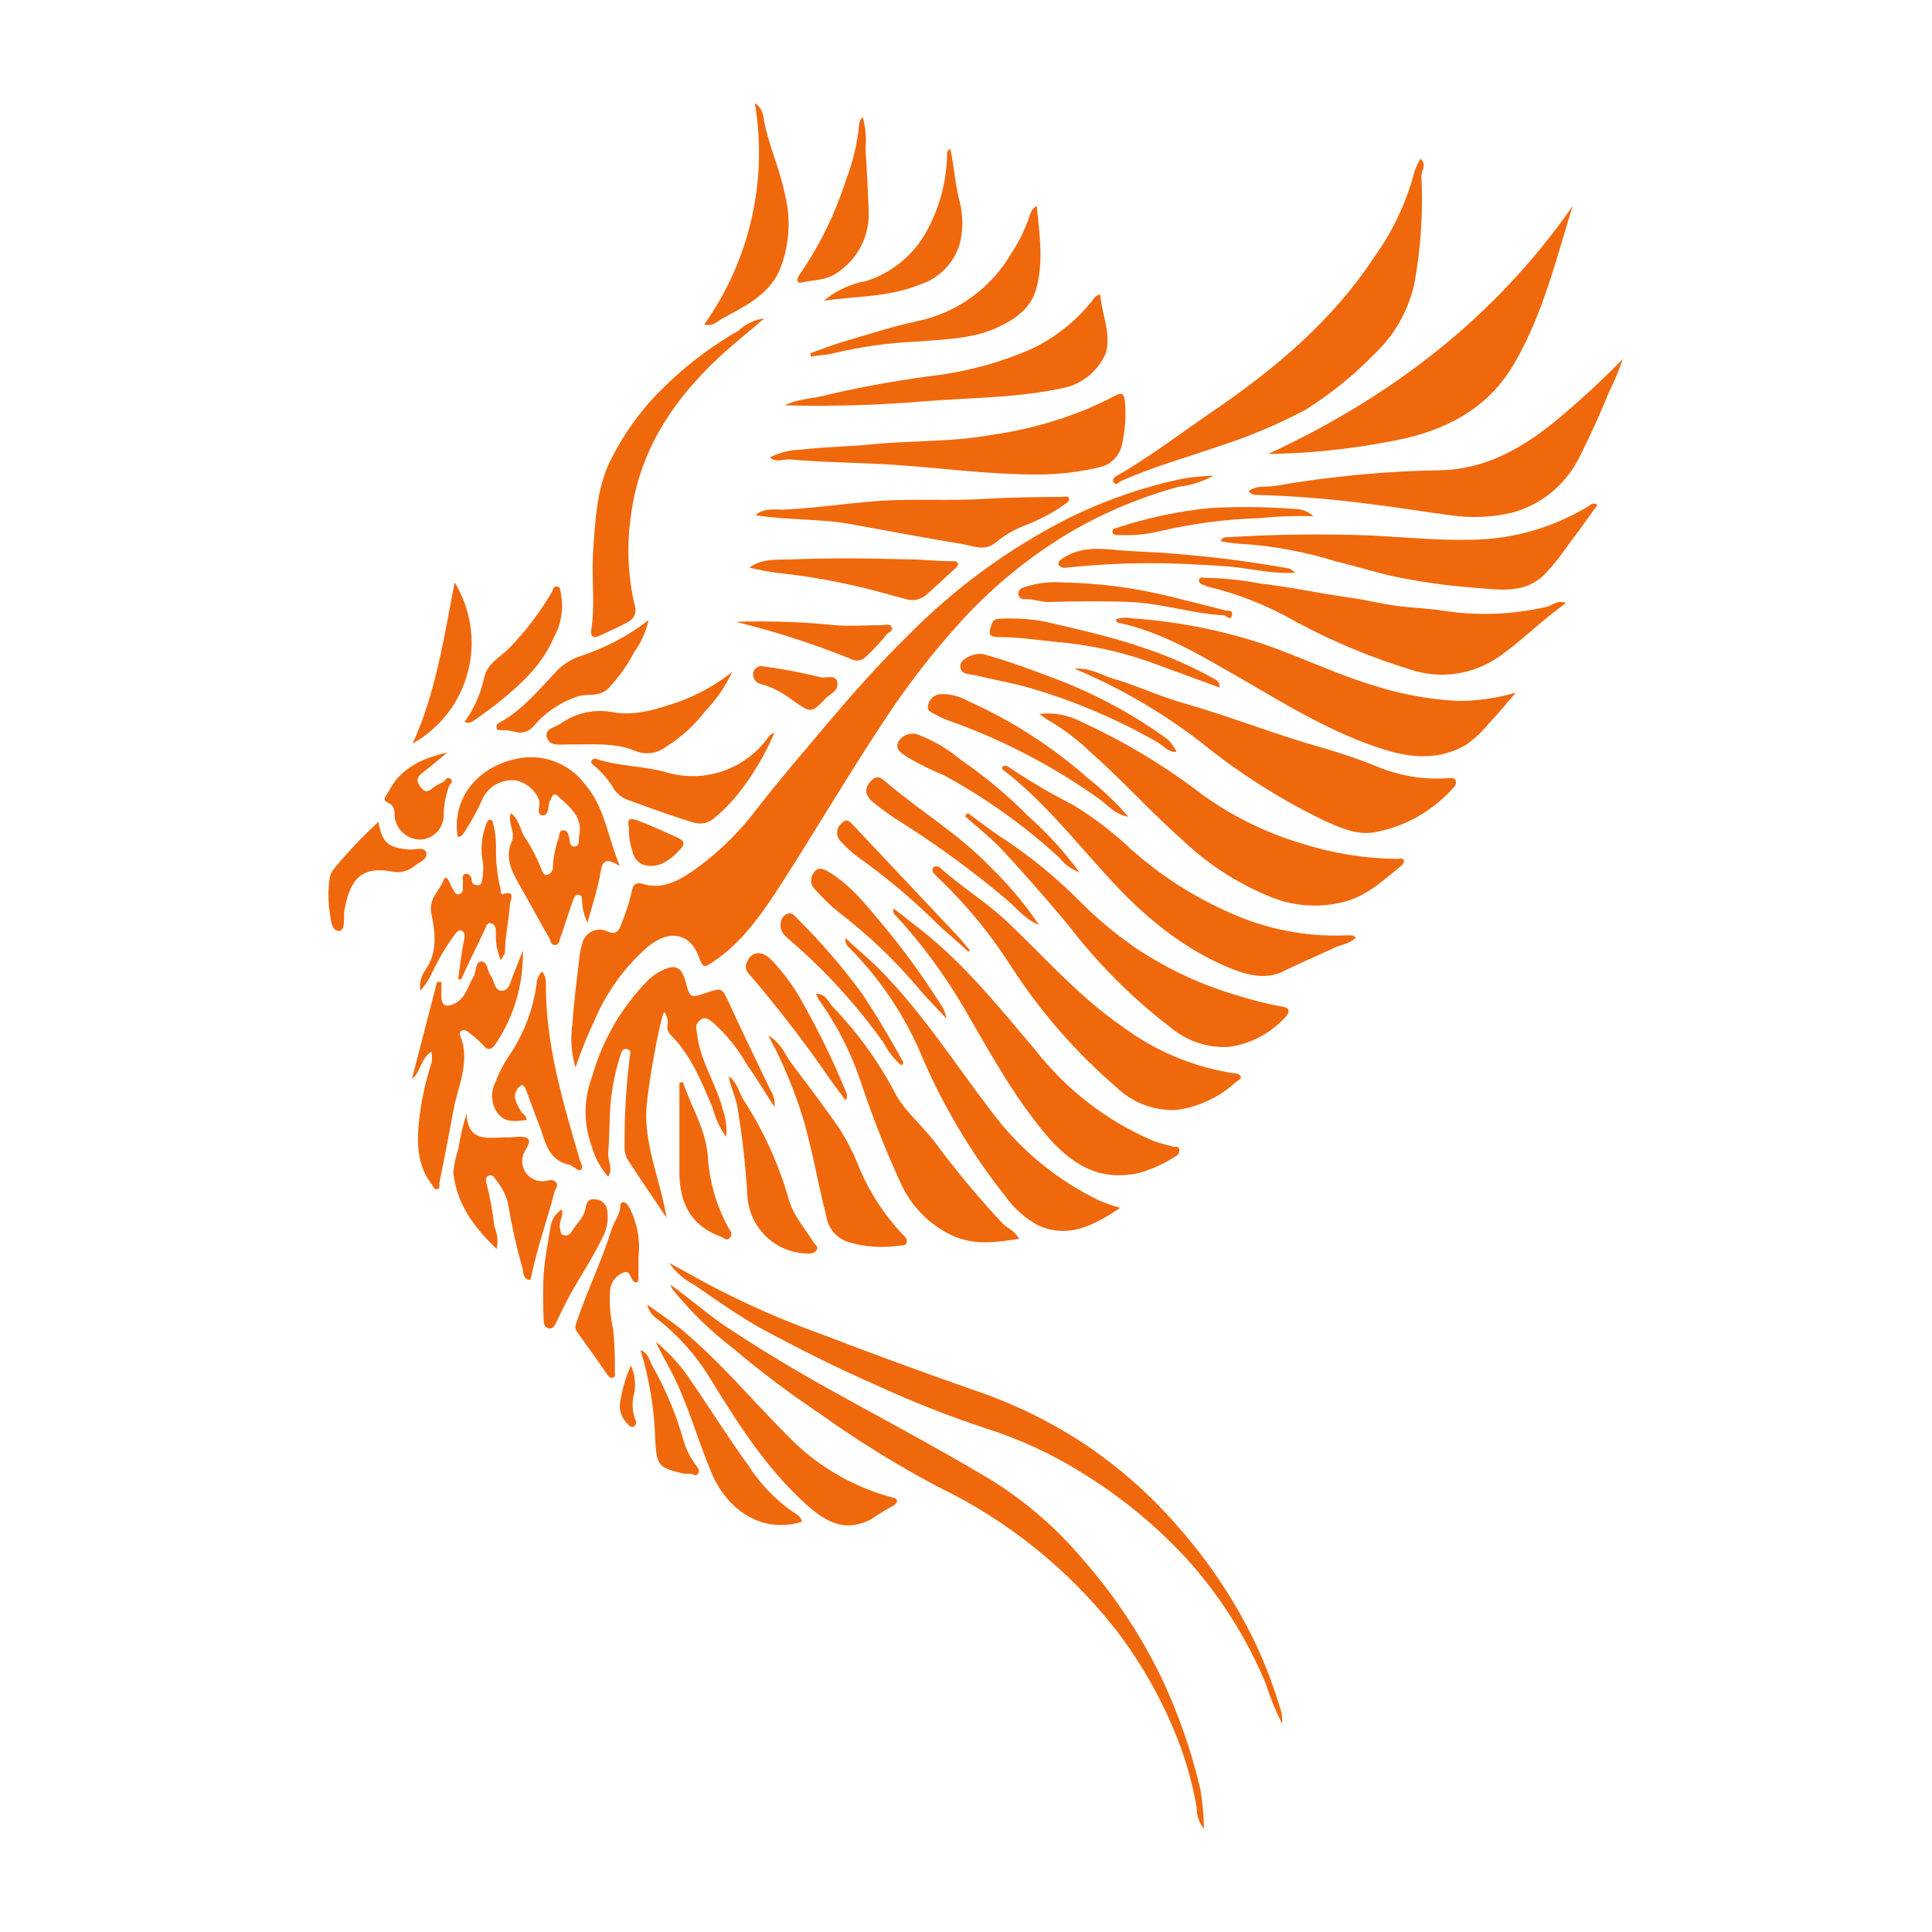 <svg width="88" height="88" viewBox="0 0 88 88" fill="none" xmlns="http://www.w3.org/2000/svg">
<path d="M26.214 48.619C26.022 47.979 25.973 47.304 26.073 46.643C26.133 45.665 26.265 44.687 26.381 43.709C26.403 43.444 26.454 43.182 26.532 42.928C26.566 42.815 26.623 42.711 26.7 42.623C26.777 42.534 26.872 42.463 26.979 42.415C27.086 42.367 27.202 42.343 27.32 42.344C27.437 42.345 27.552 42.371 27.659 42.422C28.063 42.624 28.209 42.35 28.295 42.102C28.492 41.629 28.65 41.141 28.77 40.643C28.82 40.349 28.896 40.136 29.34 40.278C30.244 40.531 31.012 40.055 31.709 39.563C32.79 38.777 33.745 37.83 34.542 36.756C35.552 35.459 36.623 34.222 37.684 32.955C38.855 31.577 40.052 30.219 41.345 28.957C43.459 26.809 45.902 25.016 48.582 23.646C50.291 22.791 52.105 22.164 53.976 21.781C54.407 21.718 54.84 21.68 55.274 21.665C54.784 21.937 54.245 22.109 53.688 22.171C51.986 22.634 50.349 23.316 48.82 24.198C46.941 25.307 45.238 26.692 43.769 28.308C42.51 29.688 41.362 31.166 40.335 32.727C38.709 35.175 37.224 37.698 35.648 40.166C34.79 41.484 33.911 42.827 32.568 43.749C32.063 44.104 32.032 44.119 31.82 43.557C31.421 42.498 30.472 42.315 29.492 43.136C28.422 44.074 27.583 45.248 27.043 46.567C26.719 47.226 26.457 47.91 26.214 48.619Z" fill="#F0680C"/>
<path d="M64.703 7.227C65.001 7.511 64.739 7.769 64.744 8.023C64.824 9.639 64.72 11.259 64.436 12.852C64.174 14.112 63.53 15.259 62.592 16.136C61.652 17.104 60.599 17.955 59.456 18.67C58.176 19.345 56.839 19.906 55.461 20.347C53.986 20.854 52.476 21.279 51.042 21.918C50.951 21.964 50.845 22.146 50.734 21.979C50.623 21.812 50.789 21.72 50.91 21.649C52.426 20.778 53.835 19.693 55.289 18.7C58.107 16.774 60.698 14.595 62.597 11.707C63.445 10.526 64.069 9.198 64.436 7.79C64.506 7.594 64.596 7.405 64.703 7.227Z" fill="#F0680C"/>
<path d="M57.769 20.676C63.365 18.082 68.087 14.474 71.632 9.386C70.87 11.844 70.269 14.352 68.951 16.592C67.86 18.452 66.193 19.419 64.148 19.936C62.187 20.368 60.19 20.614 58.183 20.671C58.047 20.681 57.91 20.676 57.769 20.676Z" fill="#F0680C"/>
<path d="M47.345 32.519C47.999 32.443 48.661 32.567 49.244 32.874C51.199 33.767 53.047 34.879 54.754 36.188C56.133 37.184 57.67 37.939 59.299 38.423C60.703 38.869 62.165 39.105 63.637 39.122C63.748 39.122 63.91 39.046 63.956 39.214C63.956 39.274 63.895 39.381 63.829 39.431C63.041 40.07 62.284 40.79 61.274 41.063C60.239 41.344 59.145 41.305 58.132 40.952C56.561 40.358 55.123 39.457 53.9 38.301C52.435 37.004 51.127 35.54 49.658 34.247C49.087 33.697 48.453 33.218 47.769 32.818C47.622 32.726 47.481 32.626 47.345 32.519Z" fill="#F0680C"/>
<path d="M69.041 31.551C68.632 32.028 68.233 32.514 67.799 32.97C67.506 33.33 67.166 33.649 66.789 33.918C65.582 34.617 64.355 34.546 63.062 34.146C60.693 33.406 58.617 32.119 56.496 30.887C54.718 29.874 52.961 28.785 50.89 28.354C50.89 28.354 50.855 28.293 50.815 28.217C51.041 28.128 51.289 28.109 51.526 28.161C53.528 28.295 55.506 28.675 57.415 29.291C59.158 29.879 60.814 30.695 62.577 31.227C63.805 31.62 65.078 31.855 66.365 31.926C67.27 31.93 68.171 31.804 69.041 31.551Z" fill="#F0680C"/>
<path d="M48.935 30.457C49.678 30.406 50.163 30.756 50.693 30.908C51.769 31.217 52.789 31.709 53.86 32.013C55.986 32.616 58.041 33.442 60.163 34.04C61.054 34.292 61.931 34.593 62.789 34.942C63.778 35.343 64.845 35.516 65.91 35.448C66.046 35.448 66.233 35.388 66.299 35.55C66.365 35.712 66.243 35.844 66.132 35.955C65.192 36.986 63.939 37.676 62.567 37.916C61.733 38.043 60.966 37.668 60.228 37.334C58.247 36.368 56.383 35.178 54.673 33.786C52.911 32.434 50.983 31.314 48.935 30.457Z" fill="#F0680C"/>
<path d="M30.481 57.523L32.33 58.536C33.984 59.406 35.697 60.158 37.456 60.786C39.714 61.653 42.001 62.494 44.264 63.285C46.044 63.875 47.742 64.693 49.314 65.717C50.912 66.775 52.359 68.045 53.617 69.493C55.032 71.085 56.221 72.866 57.153 74.783C57.645 75.828 58.054 76.911 58.375 78.021C58.398 78.189 58.408 78.359 58.405 78.528C58.105 77.941 57.855 77.329 57.658 76.699C56.785 74.6 55.56 72.666 54.037 70.983C52.637 69.472 51.038 68.161 49.284 67.085C47.913 66.226 46.438 65.545 44.895 65.058C43.187 64.495 41.513 63.833 39.88 63.077C38.118 62.307 36.406 61.445 34.729 60.543C33.648 59.945 32.638 59.221 31.608 58.516C31.157 58.283 30.77 57.942 30.481 57.523Z" fill="#F0680C"/>
<path d="M54.84 83.307C54.616 83.027 54.498 82.677 54.506 82.319C54.292 81.091 53.936 79.892 53.446 78.746C52.762 77.116 51.869 75.583 50.789 74.185C48.621 71.44 45.857 69.227 42.709 67.714C40.829 66.717 39.019 65.594 37.289 64.354C35.952 63.46 34.665 62.49 33.436 61.45C32.394 60.656 31.451 59.739 30.628 58.719C30.592 58.656 30.562 58.59 30.537 58.521C31.416 59.134 32.143 59.798 32.961 60.351C34.3 61.253 35.673 62.084 37.067 62.885C39.779 64.405 42.547 65.854 45.203 67.445C46.762 68.426 48.159 69.643 49.345 71.053C50.753 72.661 51.941 74.448 52.88 76.369C53.662 78.014 54.264 79.739 54.678 81.513C54.775 82.106 54.829 82.706 54.84 83.307Z" fill="#F0680C"/>
<path d="M71.329 27.467C70.213 28.263 69.309 29.195 68.248 29.93C67.671 30.327 67.01 30.586 66.317 30.685C65.625 30.785 64.918 30.722 64.253 30.502C62.432 29.946 60.671 29.209 58.996 28.303C57.758 27.59 56.425 27.059 55.036 26.727C54.966 26.727 54.905 26.661 54.839 26.646C54.774 26.631 54.577 26.575 54.612 26.413C54.647 26.251 54.789 26.322 54.885 26.317C55.722 26.331 56.557 26.418 57.38 26.575C58.683 26.722 59.965 27.001 61.258 27.188C61.875 27.274 62.486 27.391 63.097 27.513C63.971 27.685 64.864 27.68 65.748 27.817C67.321 28.06 68.926 27.998 70.475 27.634C70.728 27.573 70.92 27.31 71.329 27.467Z" fill="#F0680C"/>
<path d="M73.92 16.349C73.738 16.868 73.525 17.375 73.284 17.869C72.885 18.847 72.455 19.81 71.976 20.747C71.679 21.379 71.25 21.938 70.717 22.387C70.184 22.836 69.561 23.163 68.89 23.347C67.962 23.567 67 23.608 66.056 23.469C64.844 23.311 63.637 23.104 62.425 22.962C60.693 22.731 58.95 22.59 57.203 22.541C57.139 22.544 57.075 22.529 57.018 22.499C56.962 22.469 56.914 22.424 56.88 22.369C57.248 22.075 57.708 22.207 58.112 22.126C60.63 21.689 63.178 21.452 65.733 21.416C67.673 21.335 69.269 20.448 70.748 19.262C71.857 18.349 72.916 17.377 73.92 16.349Z" fill="#F0680C"/>
<path d="M35.279 50.428C34.855 49.764 34.441 49.09 33.992 48.442C33.59 47.742 33.078 47.113 32.477 46.577C32.31 46.45 32.118 46.258 31.871 46.481C31.623 46.704 31.729 46.866 31.754 47.109C31.896 48.366 32.648 49.4 32.941 50.601C33.069 50.98 33.116 51.383 33.078 51.781C32.79 51.384 32.581 50.935 32.461 50.459C31.956 49.278 31.482 48.072 30.547 47.139C30.49 47.084 30.447 47.015 30.422 46.939C30.397 46.863 30.389 46.783 30.401 46.704C30.422 46.597 30.421 46.487 30.396 46.382C30.372 46.276 30.325 46.176 30.259 46.09C30.067 46.319 29.436 49.82 29.431 50.763C29.431 52.389 30.103 53.874 30.36 55.465C29.759 54.579 29.159 53.692 28.573 52.795C28.471 52.584 28.429 52.349 28.451 52.116C28.441 50.805 28.517 49.495 28.679 48.194C28.679 48.047 28.805 47.844 28.573 47.788C28.34 47.732 28.3 47.955 28.255 48.087C28.03 48.778 27.883 49.492 27.815 50.215C27.749 50.986 27.765 51.766 27.704 52.536C27.674 52.876 27.941 53.185 27.704 53.601C27.346 53.193 27.085 52.71 26.941 52.187C26.576 51.17 26.584 50.056 26.967 49.045C27.435 47.379 28.318 45.86 29.532 44.631C29.765 44.413 30.038 44.241 30.335 44.124C30.815 43.932 31.073 44.124 31.229 44.717C31.431 45.467 31.431 45.467 32.163 45.224C32.896 44.981 32.881 44.975 33.229 45.731C33.825 47.038 34.461 48.325 35.078 49.623C35.234 49.86 35.305 50.145 35.279 50.428Z" fill="#F0680C"/>
<path d="M53.612 50.555C53.111 50.584 52.608 50.509 52.136 50.334C51.665 50.16 51.234 49.89 50.87 49.541C49.017 47.949 47.401 46.097 46.072 44.043C45.154 42.598 44.067 41.268 42.835 40.08C42.726 39.985 42.625 39.882 42.532 39.771C42.512 39.753 42.497 39.731 42.486 39.707C42.475 39.682 42.47 39.656 42.47 39.629C42.47 39.603 42.475 39.576 42.486 39.552C42.497 39.527 42.512 39.505 42.532 39.487C42.571 39.468 42.613 39.459 42.656 39.459C42.699 39.459 42.741 39.468 42.779 39.487C43.714 40.339 44.8 41.008 45.724 41.844C47.507 43.511 49.118 45.391 51.138 46.77C52.624 47.878 54.358 48.604 56.188 48.883C56.325 48.883 56.461 48.923 56.511 49.035C56.562 49.146 56.375 49.207 56.299 49.283C55.553 49.97 54.616 50.414 53.612 50.555Z" fill="#F0680C"/>
<path d="M61.759 42.7C61.471 43.009 61.097 43.014 60.789 43.161C60.016 43.536 59.223 43.856 58.456 44.241C57.688 44.626 56.855 44.428 56.102 44.129C53.83 43.207 52.037 41.687 50.395 39.867C48.88 38.205 47.471 36.426 45.668 35.048C45.643 35.048 45.668 34.982 45.638 34.947C45.804 34.79 45.946 34.947 46.057 35.013C46.961 35.618 47.9 36.168 48.87 36.66C49.824 37.238 50.712 37.918 51.522 38.687C52.873 39.892 54.408 40.874 56.067 41.595C57.69 42.323 59.457 42.669 61.233 42.609C61.359 42.601 61.486 42.601 61.612 42.609C61.627 42.604 61.658 42.634 61.759 42.7Z" fill="#F0680C"/>
<path d="M40.699 41.377L41.997 42.391C43.976 43.957 45.532 45.908 47.163 47.834C48.575 49.643 50.42 51.063 52.527 51.964C52.82 52.075 53.133 52.141 53.436 52.232C53.537 52.263 53.703 52.166 53.719 52.379C53.723 52.443 53.708 52.506 53.674 52.559C53.64 52.613 53.59 52.655 53.532 52.678C53.015 53.012 52.452 53.267 51.86 53.433C50.052 53.824 48.794 53.028 47.648 51.69C46.133 49.896 45.042 47.844 43.86 45.832C43.007 44.38 42.005 43.021 40.87 41.778C40.795 41.687 40.638 41.626 40.699 41.377Z" fill="#F0680C"/>
<path d="M55.602 24.649C55.622 24.591 55.661 24.541 55.714 24.508C55.766 24.476 55.829 24.463 55.89 24.472C58.076 24.334 60.267 24.307 62.455 24.391C63.971 24.467 65.531 24.624 67.076 24.584C68.934 24.553 70.75 24.029 72.339 23.063C72.46 22.987 72.566 22.866 72.763 22.997C72.309 23.626 71.864 24.254 71.395 24.867C71.077 25.334 70.722 25.775 70.334 26.185C69.465 27.021 68.39 26.874 67.349 26.788C66.144 26.703 64.945 26.544 63.758 26.312C62.748 26.109 61.819 25.805 60.854 25.572C59.423 25.125 57.942 24.854 56.445 24.766C56.162 24.747 55.88 24.709 55.602 24.649Z" fill="#F0680C"/>
<path d="M44.083 37.035C44.658 37.45 45.219 37.896 45.82 38.276C47.032 39.089 48.161 40.021 49.188 41.058C49.98 41.853 50.844 42.572 51.769 43.207C53.249 44.188 54.873 44.931 56.582 45.406C57.166 45.59 57.762 45.736 58.365 45.842C58.688 45.893 58.83 46.02 58.527 46.349C57.851 47.085 56.939 47.558 55.951 47.687C54.996 47.733 54.06 47.418 53.325 46.805C51.58 45.469 50.017 43.908 48.678 42.163C47.668 40.947 46.633 39.766 45.562 38.616C45.057 38.109 44.492 37.653 43.951 37.171L44.083 37.035Z" fill="#F0680C"/>
<path d="M51.021 55.02C49.809 55.825 48.683 56.423 47.309 55.825C46.708 55.505 46.19 55.048 45.794 54.492C44.167 52.436 42.832 50.163 41.83 47.737C41.063 46.042 40.001 44.497 38.693 43.177C38.627 43.123 38.575 43.054 38.542 42.975C38.509 42.896 38.497 42.81 38.506 42.726C39.042 43.232 39.517 43.617 39.971 44.063C41.946 46.025 43.436 48.371 45.117 50.57C46.417 52.338 48.131 53.757 50.107 54.7C50.365 54.817 50.638 54.888 51.021 55.02Z" fill="#F0680C"/>
<path d="M35.062 20.833C35.508 20.613 35.995 20.492 36.492 20.479C37.572 20.352 38.669 20.342 39.749 20.235C41.547 20.058 43.365 20.139 45.148 19.81C46.66 19.602 48.138 19.2 49.547 18.614C49.946 18.431 50.35 18.264 50.734 18.051C51.118 17.838 51.204 17.94 51.239 18.29C51.296 18.934 51.253 19.584 51.113 20.215C51.063 20.479 50.937 20.723 50.749 20.914C50.561 21.106 50.32 21.236 50.057 21.29C49.122 21.508 48.164 21.617 47.204 21.614C45.093 21.614 42.992 21.33 40.886 21.183C39.244 21.067 37.593 21.072 35.951 20.925C35.648 20.909 35.376 21.087 35.062 20.833Z" fill="#F0680C"/>
<path d="M23.265 37.04C23.674 37.328 23.679 37.84 23.946 38.2C24.218 38.613 24.447 39.053 24.628 39.513C24.699 39.66 24.729 39.872 24.911 39.852C24.999 39.829 25.075 39.775 25.125 39.699C25.176 39.623 25.197 39.532 25.184 39.442C25.213 38.997 25.305 38.558 25.456 38.139C25.482 38.038 25.456 37.82 25.663 37.82C25.87 37.82 25.886 38.033 25.926 38.16C25.966 38.286 25.926 38.575 26.179 38.555C26.431 38.535 26.34 38.256 26.381 38.078C26.562 37.212 25.956 36.766 25.436 36.285C25.169 36.036 25.153 36.325 25.047 36.482C24.941 36.639 25.047 37.181 24.689 37.136C24.401 37.095 24.633 36.675 24.552 36.431C24.46 36.201 24.31 35.998 24.117 35.842C23.925 35.686 23.695 35.582 23.451 35.54C23.163 35.517 22.875 35.577 22.619 35.714C22.364 35.85 22.154 36.057 22.012 36.31C21.784 36.839 21.512 37.347 21.199 37.83C21.108 37.962 21.042 38.114 20.85 38.124C20.568 36.472 21.648 34.982 23.462 34.577C24.052 34.432 24.672 34.467 25.243 34.676C25.814 34.886 26.31 35.26 26.669 35.752C27.537 36.766 27.679 38.104 28.229 39.447C27.598 39.046 27.436 39.209 27.35 39.751C27.229 40.491 26.982 41.205 26.759 42.031C26.613 41.727 26.529 41.396 26.512 41.058C26.512 40.926 26.512 40.779 26.355 40.754C26.199 40.729 26.133 40.911 26.093 41.028C25.891 41.59 25.724 42.168 25.517 42.725C25.477 42.837 25.477 43.035 25.28 43.045C25.083 43.055 25.088 42.852 25.027 42.746C24.552 41.925 24.108 41.084 23.633 40.258C23.275 39.629 22.987 39.021 23.33 38.271C23.471 37.891 23.113 37.48 23.265 37.04Z" fill="#F0680C"/>
<path d="M46.416 56.428C45.345 56.596 44.345 56.732 43.35 56.266C42.364 55.797 41.566 55.005 41.087 54.021C40.385 52.512 39.77 50.964 39.244 49.384C38.795 48.008 38.138 46.709 37.294 45.533C37.246 45.448 37.205 45.358 37.173 45.264C37.613 45.264 37.739 45.655 37.936 45.867C39.03 46.994 39.96 48.27 40.699 49.658C41.138 50.55 41.916 51.178 42.532 51.954C43.504 53.275 44.553 54.537 45.673 55.734C45.895 55.952 46.224 56.058 46.416 56.428Z" fill="#F0680C"/>
<path d="M35.744 18.462C36.386 18.133 37.118 18.168 37.805 17.955C39.472 17.574 41.158 17.278 42.855 17.068C44.295 16.861 45.7 16.459 47.032 15.872C48.075 15.365 48.994 14.633 49.724 13.729C49.825 13.607 49.88 13.45 50.118 13.42C50.173 14.306 50.623 15.138 50.375 16.065C50.218 16.443 49.977 16.781 49.671 17.052C49.365 17.323 49.001 17.521 48.608 17.631C46.446 18.138 44.234 18.102 42.042 18.285C39.947 18.458 37.845 18.517 35.744 18.462Z" fill="#F0680C"/>
<path d="M34.81 14.504C34.073 15.138 33.391 15.68 32.754 16.273C30.664 18.219 29.148 20.494 28.749 23.403C28.538 24.785 28.591 26.196 28.906 27.558C28.965 27.706 28.963 27.871 28.902 28.018C28.84 28.165 28.724 28.282 28.578 28.344C28.154 28.587 27.699 28.769 27.26 28.977C27.007 29.094 26.896 28.942 26.926 28.739C27.123 27.497 26.926 26.256 27.022 25.019C27.118 23.687 27.174 22.359 27.744 21.097C28.233 20.091 28.852 19.156 29.588 18.315C30.758 17.028 32.121 15.932 33.628 15.067C33.954 14.761 34.367 14.564 34.81 14.504Z" fill="#F0680C"/>
<path d="M23.815 43.293C23.851 44.786 23.43 46.254 22.608 47.499C22.467 47.712 22.285 47.955 21.992 47.59C21.795 47.385 21.58 47.197 21.351 47.028C21.316 46.987 21.271 46.956 21.22 46.94C21.169 46.923 21.115 46.92 21.063 46.932C20.911 46.972 20.936 47.114 20.972 47.195C21.436 48.391 20.846 49.486 20.644 50.611C20.442 51.736 20.23 52.8 20.012 53.895C20.012 53.986 20.048 54.143 19.911 54.168C19.775 54.194 19.74 54.047 19.664 53.945C18.982 53.053 18.982 52.04 19.093 50.991C19.193 50.112 19.382 49.246 19.659 48.406C19.678 48.238 19.678 48.068 19.659 47.9C19.154 48.204 19.184 48.812 18.76 49.156L19.906 44.727H20.108C20.108 44.95 20.108 45.168 20.108 45.391C20.108 45.817 20.33 45.898 20.709 45.715C21.214 45.462 21.305 44.92 21.568 44.489C21.709 44.256 21.628 43.805 21.921 43.795C22.214 43.785 22.194 44.236 22.361 44.459C22.527 44.682 22.517 45.138 22.866 45.128C23.214 45.117 23.27 44.651 23.396 44.357C23.522 44.063 23.674 43.658 23.815 43.293Z" fill="#F0680C"/>
<path d="M29.481 59.423C29.986 59.788 30.492 60.123 30.997 60.518C32.8 62.008 34.289 63.817 35.941 65.464C37.21 66.76 38.797 67.697 40.542 68.18C40.668 68.21 40.83 68.231 40.855 68.342C40.88 68.454 40.729 68.58 40.592 68.636C40.281 68.805 39.979 68.991 39.688 69.194C38.456 69.842 37.557 69.285 36.688 68.494C34.86 66.837 33.567 64.775 32.289 62.692C31.662 61.684 30.862 60.795 29.926 60.067C29.813 59.995 29.715 59.9 29.639 59.79C29.563 59.679 29.509 59.555 29.481 59.423Z" fill="#F0680C"/>
<path d="M34.411 23.469C34.805 23.114 35.305 23.225 35.709 23.21C37.118 23.149 38.512 22.931 39.921 22.825C41.572 22.698 43.229 22.825 44.875 22.724C46.062 22.648 47.244 22.642 48.41 22.632C48.506 22.632 48.648 22.567 48.688 22.698C48.729 22.83 48.607 22.896 48.501 22.972C47.924 23.373 47.3 23.702 46.643 23.95C46.18 24.128 45.75 24.381 45.37 24.7C44.865 25.136 44.33 24.867 43.855 24.786C42.219 24.512 40.582 24.213 38.951 23.91C37.436 23.61 35.926 23.707 34.411 23.469Z" fill="#F0680C"/>
<path d="M22.623 56.889C21.562 55.876 20.795 54.822 20.648 53.403C20.681 53.037 20.757 52.676 20.876 52.329C20.961 51.784 21.087 51.247 21.255 50.722C21.295 51.999 22.174 51.827 22.956 51.807C23.01 51.802 23.064 51.802 23.118 51.807C23.441 51.807 23.881 51.705 24.052 51.873C24.224 52.04 23.876 52.379 23.81 52.678C23.775 52.828 23.778 52.983 23.818 53.131C23.859 53.279 23.936 53.414 24.042 53.524C24.148 53.635 24.279 53.717 24.425 53.763C24.571 53.809 24.726 53.818 24.876 53.788C25.032 53.753 25.184 53.702 25.32 53.849C25.456 53.996 25.32 54.123 25.27 54.244C24.916 55.597 24.441 56.92 24.163 58.298C23.81 58.298 23.845 57.949 23.805 57.791C23.521 56.792 23.295 55.777 23.128 54.751C23.018 54.38 22.834 54.035 22.588 53.737C22.512 53.616 22.411 53.479 22.249 53.55C22.088 53.621 22.133 53.829 22.169 53.935C22.333 54.572 22.449 55.221 22.517 55.876C22.66 56.194 22.698 56.549 22.623 56.889Z" fill="#F0680C"/>
<path d="M35.002 47.17C35.597 47.514 35.769 48.072 36.097 48.497C36.825 49.455 37.552 50.423 38.239 51.411C38.614 52.009 38.93 52.642 39.183 53.301C39.656 54.39 40.316 55.386 41.133 56.246C41.234 56.352 41.36 56.453 41.289 56.616C41.218 56.778 41.087 56.712 40.966 56.737C40.189 56.854 39.396 56.798 38.643 56.575C38.379 56.492 38.144 56.336 37.965 56.124C37.786 55.913 37.671 55.654 37.633 55.379C37.188 53.661 36.936 51.898 36.34 50.215C36.054 49.391 35.717 48.585 35.33 47.803C35.214 47.626 35.143 47.443 35.002 47.17Z" fill="#F0680C"/>
<path d="M36.911 16.085C37.416 15.913 37.875 15.725 38.37 15.578C39.496 15.244 40.613 14.884 41.759 14.631C42.653 14.45 43.498 14.081 44.239 13.549C44.981 13.018 45.602 12.334 46.062 11.544C46.428 10.992 46.717 10.392 46.921 9.761C46.943 9.68 46.981 9.605 47.033 9.539C47.085 9.474 47.15 9.42 47.224 9.381C47.35 10.673 47.542 11.914 47.198 13.166C46.946 14.073 46.188 14.575 45.37 14.945C44.219 15.452 42.986 15.452 41.769 15.558C40.456 15.615 39.152 15.8 37.875 16.11C37.582 16.197 37.244 16.166 36.931 16.247L36.911 16.085Z" fill="#F0680C"/>
<path d="M24.689 44.251C24.799 44.38 24.861 44.542 24.866 44.712C24.83 47.54 25.643 50.21 26.426 52.881C26.467 53.018 26.583 53.165 26.467 53.271C26.351 53.377 26.209 53.175 26.073 53.129C26.042 53.129 26.017 53.068 25.987 53.063C24.931 52.886 24.84 51.953 24.543 51.193C24.335 50.687 24.154 50.144 23.951 49.622C23.921 49.546 23.861 49.445 23.795 49.43C23.729 49.415 23.623 49.521 23.563 49.607C23.31 49.982 23.563 50.281 23.709 50.59C23.775 50.732 23.977 50.778 23.987 51.016C23.512 51.062 23.038 51.168 22.679 50.722C22.528 50.518 22.437 50.275 22.418 50.021C22.398 49.767 22.45 49.513 22.568 49.288C22.736 48.842 22.958 48.418 23.229 48.026C23.866 47.072 24.278 45.986 24.436 44.849C24.442 44.624 24.532 44.411 24.689 44.251Z" fill="#F0680C"/>
<path d="M32.078 14.778C33.105 13.332 33.837 11.697 34.232 9.966C34.627 8.235 34.678 6.443 34.381 4.693C34.49 4.764 34.582 4.859 34.65 4.97C34.718 5.082 34.761 5.207 34.775 5.337C34.966 6.523 35.497 7.612 35.734 8.778C36.059 9.99 35.961 11.277 35.456 12.426C34.951 13.44 33.941 13.947 33.007 14.453C32.739 14.565 32.512 14.904 32.078 14.778Z" fill="#F0680C"/>
<path d="M35.275 33.376C34.864 34.337 34.333 35.241 33.694 36.067C33.352 36.503 32.966 36.902 32.542 37.258C32.415 37.37 32.262 37.448 32.097 37.485C31.932 37.522 31.76 37.517 31.598 37.47C30.588 37.166 29.633 36.812 28.659 36.457C28.491 36.405 28.335 36.319 28.201 36.205C28.068 36.091 27.959 35.951 27.881 35.793C27.654 35.449 27.378 35.14 27.063 34.876C27.007 34.815 26.896 34.769 26.941 34.658C26.95 34.637 26.963 34.618 26.979 34.602C26.996 34.586 27.015 34.574 27.036 34.566C27.058 34.557 27.08 34.554 27.103 34.555C27.126 34.556 27.148 34.562 27.169 34.572C28.179 34.901 29.224 34.886 30.239 35.144C30.988 35.389 31.791 35.419 32.556 35.232C33.321 35.045 34.019 34.648 34.572 34.085C34.759 33.898 34.916 33.68 35.078 33.477C35.138 33.434 35.204 33.4 35.275 33.376Z" fill="#F0680C"/>
<path d="M22.815 43.744C22.642 43.345 22.564 42.911 22.588 42.477C22.588 42.3 22.562 42.097 22.36 42.051C22.158 42.006 22.123 42.259 22.057 42.401C21.69 43.141 21.338 43.881 21.002 44.621L20.87 44.58C20.956 43.987 21.017 43.394 21.138 42.806C21.179 42.614 21.174 42.462 21.027 42.391C20.881 42.32 20.785 42.492 20.694 42.599C20.301 43.133 19.963 43.705 19.684 44.306C19.544 44.605 19.362 44.881 19.143 45.127C19.094 44.795 19.177 44.456 19.375 44.185C19.946 43.364 19.825 42.467 19.648 41.616C19.507 40.911 20.037 40.572 20.219 40.055C20.259 39.933 20.386 39.979 20.441 40.121C20.505 40.264 20.576 40.405 20.653 40.541C20.709 40.658 20.79 40.779 20.931 40.724C20.981 40.703 21.023 40.667 21.05 40.62C21.078 40.573 21.089 40.519 21.083 40.465C21.075 40.393 21.075 40.32 21.083 40.247C21.108 40.085 20.987 39.832 21.234 39.796C21.401 39.796 21.487 39.989 21.502 40.146C21.517 40.303 21.648 40.308 21.769 40.318C21.891 40.328 21.941 40.232 21.951 40.116C22.009 39.856 22.026 39.59 22.002 39.325C21.877 38.729 21.926 38.11 22.143 37.541C22.184 37.435 22.224 37.323 22.335 37.339C22.446 37.354 22.461 37.47 22.471 37.546C22.557 37.894 22.598 38.252 22.593 38.611C22.58 39.254 22.651 39.896 22.805 40.521C22.805 40.602 22.805 40.764 22.901 40.729C23.522 40.521 23.234 41.048 23.224 41.195C23.184 41.904 23.012 42.599 23.002 43.318C23.022 43.44 22.901 43.556 22.815 43.744Z" fill="#F0680C"/>
<path d="M33.355 30.604C33.035 31.276 32.608 31.892 32.092 32.428C31.613 33.051 31.026 33.583 30.36 33.999C30.174 34.147 29.955 34.246 29.721 34.288C29.487 34.33 29.247 34.312 29.022 34.237C28.012 33.796 26.926 33.923 25.865 33.908C25.497 33.908 25.017 34.014 24.901 33.558C24.815 33.183 25.3 33.127 25.542 32.955C25.888 32.71 26.28 32.538 26.694 32.451C27.108 32.364 27.536 32.363 27.951 32.448C28.991 32.621 30.002 32.276 30.981 31.942C31.837 31.622 32.638 31.171 33.355 30.604Z" fill="#F0680C"/>
<path d="M36.527 69.315C34.547 69.913 33.047 68.601 32.416 67.106C31.785 65.611 31.35 63.984 30.598 62.514C30.355 62.048 30.093 61.602 29.871 61.116C30.506 61.635 31.056 62.25 31.502 62.94C32.376 64.207 33.189 65.519 34.098 66.761C34.663 67.649 35.41 68.406 36.29 68.981C36.35 69.017 36.403 69.065 36.444 69.123C36.484 69.18 36.513 69.246 36.527 69.315Z" fill="#F0680C"/>
<path d="M33.193 49.024C33.587 49.298 33.648 49.734 33.85 50.073C34.755 51.461 35.45 52.976 35.91 54.568C36.097 55.318 36.643 55.926 37.062 56.595C37.138 56.702 37.289 56.793 37.198 56.94C37.154 56.996 37.097 57.039 37.032 57.067C36.966 57.094 36.895 57.105 36.825 57.097C36.094 57.099 35.393 56.812 34.871 56.299C34.35 55.786 34.05 55.088 34.037 54.355C33.956 53.055 33.809 51.759 33.597 50.474C33.527 49.992 33.279 49.546 33.193 49.024Z" fill="#F0680C"/>
<path d="M34.133 25.851C34.749 25.415 35.431 25.506 36.062 25.481C37.86 25.405 39.663 25.43 41.461 25.481C42.082 25.481 42.708 25.567 43.34 25.562C43.441 25.562 43.572 25.531 43.628 25.648C43.683 25.764 43.537 25.866 43.456 25.937C43.037 26.332 42.612 26.717 42.183 27.102C42.053 27.212 41.897 27.287 41.729 27.318C41.562 27.349 41.389 27.336 41.229 27.28C40.501 27.097 39.784 26.864 39.052 26.712C37.852 26.43 36.636 26.224 35.41 26.094C34.98 26.04 34.553 25.959 34.133 25.851Z" fill="#F0680C"/>
<path d="M37.522 13.698C38.076 13.236 38.741 12.927 39.451 12.801C40.076 12.603 40.654 12.279 41.148 11.848C41.644 11.418 42.046 10.89 42.33 10.298C42.832 9.305 43.108 8.213 43.138 7.1C43.138 6.999 43.103 6.882 43.289 6.786C43.461 7.597 43.507 8.413 43.714 9.198C43.873 9.829 43.873 10.489 43.714 11.119C43.581 11.553 43.345 11.949 43.025 12.271C42.706 12.594 42.313 12.833 41.88 12.969C40.497 13.536 38.987 13.486 37.522 13.698Z" fill="#F0680C"/>
<path d="M29.542 28.247C29.424 28.773 29.201 29.27 28.886 29.707C28.569 30.315 28.168 30.875 27.694 31.369C27.279 31.759 26.785 31.582 26.335 31.713C25.551 31.969 24.853 32.435 24.315 33.062C24.226 33.177 24.106 33.266 23.97 33.317C23.833 33.369 23.686 33.383 23.542 33.355C23.318 33.294 23.088 33.26 22.855 33.254C22.754 33.254 22.623 33.289 22.613 33.127C22.61 33.084 22.62 33.04 22.643 33.003C22.665 32.966 22.699 32.937 22.739 32.92C23.825 32.332 24.578 31.374 25.411 30.507C25.713 30.214 26.08 29.995 26.482 29.869C27.585 29.506 28.62 28.957 29.542 28.247Z" fill="#F0680C"/>
<path d="M29.082 57.259V58.222C29.082 58.293 29.082 58.369 28.997 58.4C28.911 58.43 28.865 58.369 28.82 58.313C28.694 58.161 28.683 57.807 28.35 57.984C28.196 58.053 28.064 58.161 27.965 58.298C27.867 58.435 27.806 58.596 27.79 58.764C27.749 59.356 27.795 59.95 27.926 60.528C27.993 61.188 28.02 61.851 28.007 62.514C28.007 62.59 28.047 62.707 27.931 62.742C27.815 62.778 27.754 62.742 27.678 62.631C27.224 61.967 26.754 61.319 26.285 60.665C26.163 60.498 26.204 60.366 26.285 60.158C26.759 58.749 27.421 57.411 27.86 55.987C27.976 55.623 28.254 55.319 28.254 54.903C28.254 54.822 28.35 54.726 28.431 54.756C28.526 54.801 28.603 54.878 28.648 54.974C29.022 55.673 29.173 56.471 29.082 57.259Z" fill="#F0680C"/>
<path d="M39.294 5.332C39.427 5.797 39.47 6.284 39.421 6.766C39.486 7.693 39.527 8.626 39.567 9.558C39.602 10.131 39.482 10.703 39.22 11.213C38.957 11.723 38.563 12.153 38.077 12.457C37.608 12.781 37.037 12.746 36.512 12.867C36.259 12.928 36.289 12.68 36.421 12.508C37.338 11.175 38.053 9.713 38.542 8.17C38.855 7.365 39.054 6.521 39.133 5.661C39.144 5.535 39.201 5.417 39.294 5.332Z" fill="#F0680C"/>
<path d="M25.593 55.085C25.678 55.4 25.436 55.653 25.507 55.942C25.537 56.063 25.507 56.2 25.658 56.256C25.726 56.282 25.802 56.281 25.869 56.255C25.937 56.229 25.993 56.179 26.027 56.114C26.239 55.749 26.598 55.476 26.673 55.035C26.714 54.776 26.785 54.584 27.108 54.629C27.246 54.63 27.379 54.682 27.48 54.776C27.582 54.87 27.646 54.998 27.658 55.136C27.716 55.511 27.664 55.895 27.507 56.241C26.976 57.376 26.234 58.4 25.678 59.525C25.562 59.758 25.451 59.996 25.335 60.234C25.264 60.386 25.189 60.543 24.986 60.503C24.785 60.462 24.769 60.27 24.764 60.128C24.729 59.425 24.729 58.722 24.764 58.02C24.815 57.31 24.961 56.606 25.072 55.901C25.094 55.735 25.152 55.576 25.242 55.435C25.332 55.294 25.451 55.175 25.593 55.085Z" fill="#F0680C"/>
<path d="M21.164 32.874C21.589 32.287 21.888 31.617 22.042 30.908C22.174 30.209 22.795 29.94 23.214 29.499C23.955 28.735 24.601 27.884 25.138 26.965C25.194 26.869 25.184 26.702 25.366 26.717C25.547 26.732 25.507 26.894 25.542 27.001C25.684 27.692 25.573 28.412 25.229 29.028C24.689 30.315 23.679 31.217 22.613 32.068C22.28 32.332 21.921 32.575 21.603 32.813C21.462 32.889 21.35 32.981 21.164 32.874Z" fill="#F0680C"/>
<path d="M51.4 37.202C50.764 37.096 50.461 36.665 50.067 36.391C47.951 34.88 45.634 33.676 43.183 32.813C42.998 32.746 42.819 32.663 42.648 32.565C42.476 32.464 42.203 32.423 42.274 32.124C42.298 31.992 42.364 31.87 42.462 31.779C42.561 31.687 42.686 31.631 42.82 31.617C43.261 31.597 43.699 31.704 44.082 31.927C46.086 32.821 47.943 34.017 49.587 35.474C50.242 35.994 50.849 36.572 51.4 37.202Z" fill="#F0680C"/>
<path d="M20.709 26.529C21.078 27.134 21.322 27.806 21.425 28.507C21.529 29.208 21.49 29.923 21.311 30.608C21.133 31.294 20.817 31.936 20.385 32.496C19.953 33.056 19.412 33.523 18.795 33.867C19.855 31.552 20.224 29.018 20.709 26.529Z" fill="#F0680C"/>
<path d="M31.103 49.288C31.477 50.388 32.113 51.386 32.234 52.572C32.294 53.757 32.622 54.913 33.194 55.952C33.275 56.089 33.396 56.2 33.244 56.378C33.093 56.555 32.977 56.378 32.865 56.342C31.451 55.836 30.946 54.781 30.946 53.378C30.946 51.974 30.946 50.677 30.946 49.324L31.103 49.288Z" fill="#F0680C"/>
<path d="M47.325 42.128C46.683 41.879 46.289 41.332 45.784 40.921C44.3 39.671 42.732 38.523 41.093 37.486C40.643 37.207 40.211 36.901 39.8 36.568C39.497 36.32 39.295 36.026 39.633 35.611C39.85 35.347 40.047 35.352 40.254 35.535C41.84 36.903 43.668 37.982 45.123 39.502C45.945 40.299 46.683 41.179 47.325 42.128Z" fill="#F0680C"/>
<path d="M49.168 39.736C48.815 39.608 48.505 39.383 48.274 39.087C46.68 37.623 44.914 36.359 43.017 35.322C42.447 35.093 41.895 34.821 41.365 34.511C41.133 34.334 40.714 34.166 40.931 33.766C41.027 33.616 41.173 33.505 41.343 33.452C41.513 33.399 41.696 33.408 41.86 33.477C42.563 33.753 43.217 34.144 43.794 34.633C44.883 35.377 45.898 36.226 46.825 37.166C47.697 37.934 48.483 38.795 49.168 39.736Z" fill="#F0680C"/>
<path d="M53.592 34.242C53.244 34.298 52.966 33.943 52.648 33.766C50.79 32.709 48.813 31.879 46.759 31.293C45.996 31.085 45.213 30.953 44.446 30.761C44.173 30.69 43.734 30.761 43.744 30.31C43.744 30.001 44.426 29.702 44.814 29.803C45.825 30.082 46.835 30.447 47.804 30.817C49.737 31.518 51.562 32.491 53.223 33.705C53.371 33.866 53.495 34.047 53.592 34.242Z" fill="#F0680C"/>
<path d="M17.239 37.43C17.401 38.408 17.694 38.631 18.694 38.697C18.941 38.697 19.34 38.55 19.416 38.849C19.492 39.148 19.078 39.275 18.861 39.462C18.714 39.579 18.543 39.66 18.359 39.7C18.176 39.739 17.987 39.736 17.805 39.69C16.29 39.416 15.901 40.273 15.674 41.535C15.674 41.606 15.674 41.677 15.674 41.753C15.674 42.001 15.674 42.396 15.447 42.406C15.143 42.406 15.068 41.996 15.053 41.758C14.942 41.179 14.93 40.587 15.017 40.004C15.041 39.866 15.095 39.735 15.174 39.619C15.81 38.842 16.501 38.11 17.239 37.43Z" fill="#F0680C"/>
<path d="M55.547 31.318C54.441 30.913 53.35 30.503 52.259 30.112C50.923 29.653 49.535 29.36 48.128 29.241C47.264 29.154 46.391 29.018 45.517 29.018C45.3 29.018 45.012 29.018 45.093 28.688C45.173 28.359 45.214 28.181 45.572 28.181C46.249 28.145 46.927 28.189 47.593 28.313C49.108 28.668 50.623 28.997 52.062 29.499C53.2 29.872 54.3 30.356 55.345 30.943C55.416 30.974 55.474 31.028 55.511 31.096C55.547 31.164 55.56 31.242 55.547 31.318Z" fill="#F0680C"/>
<path d="M20.37 34.278C20.002 34.582 19.643 34.901 19.259 35.185C19.012 35.367 18.941 35.54 19.128 35.808C19.315 36.077 19.471 36.117 19.719 35.884C19.864 35.781 20.02 35.692 20.184 35.621C20.29 35.555 20.36 35.332 20.522 35.479C20.684 35.626 20.492 35.697 20.451 35.808C20.299 36.231 20.217 36.676 20.209 37.126C20.212 37.415 20.101 37.694 19.901 37.903C19.7 38.111 19.427 38.233 19.138 38.241C18.847 38.238 18.567 38.129 18.352 37.932C18.137 37.736 18.001 37.467 17.971 37.176C17.971 36.923 17.971 36.695 17.674 36.563C17.376 36.431 17.578 36.269 17.674 36.107C18.209 35.002 19.209 34.536 20.37 34.278Z" fill="#F0680C"/>
<path d="M38.522 50.124C38.133 49.617 37.769 49.111 37.421 48.604C36.438 47.212 35.391 45.861 34.28 44.55C34.138 44.378 33.876 44.195 34.007 43.856C34.204 43.349 34.663 43.258 35.108 43.694C35.693 44.297 36.191 44.979 36.588 45.721C37.317 47.015 37.967 48.354 38.532 49.729C38.565 49.79 38.582 49.859 38.58 49.928C38.578 49.997 38.558 50.065 38.522 50.124Z" fill="#F0680C"/>
<path d="M43.108 46.4C42.663 45.893 42.254 45.513 41.891 45.077C40.786 43.761 39.539 42.571 38.173 41.53C37.799 41.219 37.45 40.881 37.128 40.516C37.02 40.417 36.954 40.28 36.945 40.133C36.936 39.987 36.983 39.843 37.078 39.73C37.29 39.462 37.497 39.569 37.77 39.73C38.78 40.339 39.502 41.281 40.244 42.163C41.178 43.289 42.038 44.474 42.82 45.71C42.971 45.913 43.07 46.149 43.108 46.4Z" fill="#F0680C"/>
<path d="M33.517 28.323C35.02 28.273 36.525 28.323 38.022 28.476C38.739 28.531 39.461 28.476 40.183 28.476C40.33 28.476 40.537 28.379 40.612 28.572C40.688 28.764 40.466 28.79 40.385 28.896C40.099 29.26 39.783 29.599 39.441 29.91C39.362 29.995 39.259 30.054 39.146 30.076C39.032 30.099 38.914 30.085 38.809 30.036C37.089 29.338 35.32 28.766 33.517 28.323Z" fill="#F0680C"/>
<path d="M48.461 26.529C50.145 26.565 51.819 26.793 53.451 27.208C54.228 27.406 55.011 27.588 55.789 27.801C55.9 27.832 56.183 27.756 56.112 28.029C56.042 28.303 55.885 28.06 55.769 28.029C54.335 27.953 52.961 27.497 51.527 27.421C50.269 27.371 49.001 27.386 47.754 27.421C47.37 27.421 47.022 27.264 46.643 27.29C46.579 27.294 46.517 27.273 46.468 27.231C46.42 27.189 46.39 27.13 46.385 27.067C46.385 26.894 46.461 26.818 46.618 26.757C47.21 26.558 47.837 26.48 48.461 26.529Z" fill="#F0680C"/>
<path d="M41.057 48.528C40.727 48.246 40.456 47.902 40.259 47.514C39.035 45.795 37.609 44.23 36.012 42.852C35.749 42.634 35.476 42.401 35.572 41.996C35.582 41.906 35.619 41.821 35.678 41.752C35.736 41.684 35.814 41.634 35.901 41.611C36.062 41.57 36.153 41.666 36.259 41.783C37.361 42.869 38.374 44.042 39.289 45.29C39.933 46.266 40.53 47.261 41.082 48.274C41.118 48.345 41.204 48.421 41.057 48.528Z" fill="#F0680C"/>
<path d="M29.173 61.486C29.517 61.633 29.567 61.922 29.678 62.145C30.305 63.241 30.795 64.41 31.138 65.626C31.259 66.03 31.45 66.409 31.704 66.746C31.779 66.852 31.901 66.959 31.789 67.126C31.678 67.293 31.577 67.126 31.471 67.126C31.365 67.126 31.254 67.126 31.148 67.126C30.042 66.857 29.921 66.781 29.85 65.717C29.82 64.282 29.592 62.858 29.173 61.486Z" fill="#F0680C"/>
<path d="M59.006 26.084C57.885 26.154 56.931 25.881 55.976 25.805C55.299 25.749 54.617 25.719 53.956 25.688C52.148 25.606 50.336 25.664 48.537 25.86C48.477 25.87 48.416 25.862 48.359 25.839C48.303 25.816 48.255 25.778 48.219 25.729C48.178 25.612 48.269 25.521 48.406 25.43C49.219 24.887 50.128 24.979 51.001 25.065C51.784 25.136 52.572 25.136 53.355 25.212C55.158 25.348 56.953 25.576 58.734 25.896C58.784 25.911 58.845 25.977 59.006 26.084Z" fill="#F0680C"/>
<path d="M59.829 23.514C59.008 23.488 58.187 23.516 57.37 23.601C55.837 23.646 54.312 23.847 52.819 24.198C52.193 24.348 51.548 24.404 50.905 24.366C50.794 24.366 50.673 24.366 50.673 24.214C50.673 24.062 50.769 24.077 50.86 24.047C52.246 23.587 53.679 23.283 55.132 23.139C56.401 23.069 57.673 23.083 58.94 23.18C59.269 23.172 59.587 23.292 59.829 23.514Z" fill="#F0680C"/>
<path d="M34.724 30.345C35.625 30.466 36.518 30.635 37.401 30.852C37.648 30.903 38.057 30.695 38.138 31.08C38.219 31.465 37.83 31.587 37.633 31.785C36.941 32.509 36.951 32.479 36.118 31.911C35.692 31.571 35.205 31.316 34.684 31.161C34.567 31.144 34.462 31.081 34.391 30.986C34.32 30.891 34.289 30.772 34.305 30.654C34.323 30.56 34.377 30.475 34.454 30.418C34.532 30.36 34.628 30.335 34.724 30.345Z" fill="#F0680C"/>
<path d="M44.113 43.349C43.608 42.877 43.037 42.431 42.547 41.935C41.458 40.869 40.285 39.891 39.042 39.011C38.773 38.804 38.523 38.573 38.295 38.322C38.239 38.268 38.196 38.204 38.167 38.132C38.138 38.061 38.125 37.984 38.128 37.907C38.131 37.83 38.15 37.754 38.184 37.685C38.218 37.616 38.266 37.555 38.325 37.506C38.618 37.197 38.764 37.506 38.951 37.678C40.512 39.345 42.083 40.997 43.643 42.66C43.83 42.857 43.997 43.075 44.173 43.283L44.113 43.349Z" fill="#F0680C"/>
<path d="M28.648 37.729C28.567 37.308 28.648 37.222 29.062 37.379C29.673 37.607 30.264 37.886 30.855 38.149C31.128 38.271 31.264 38.428 30.966 38.697C30.729 38.983 30.43 39.211 30.093 39.366C29.441 39.573 28.911 39.366 28.79 38.712C28.683 38.396 28.636 38.062 28.648 37.729Z" fill="#F0680C"/>
<path d="M28.739 62.195C28.91 62.582 28.964 63.01 28.896 63.427C28.772 63.841 28.79 64.285 28.946 64.689C28.961 64.711 28.97 64.737 28.975 64.763C28.979 64.79 28.978 64.817 28.971 64.843C28.964 64.869 28.953 64.894 28.936 64.915C28.92 64.936 28.899 64.954 28.876 64.967C28.75 65.048 28.669 64.937 28.608 64.876C28.484 64.765 28.385 64.629 28.32 64.475C28.254 64.322 28.223 64.156 28.229 63.989C28.311 63.37 28.483 62.765 28.739 62.195Z" fill="#F0680C"/>
</svg>
